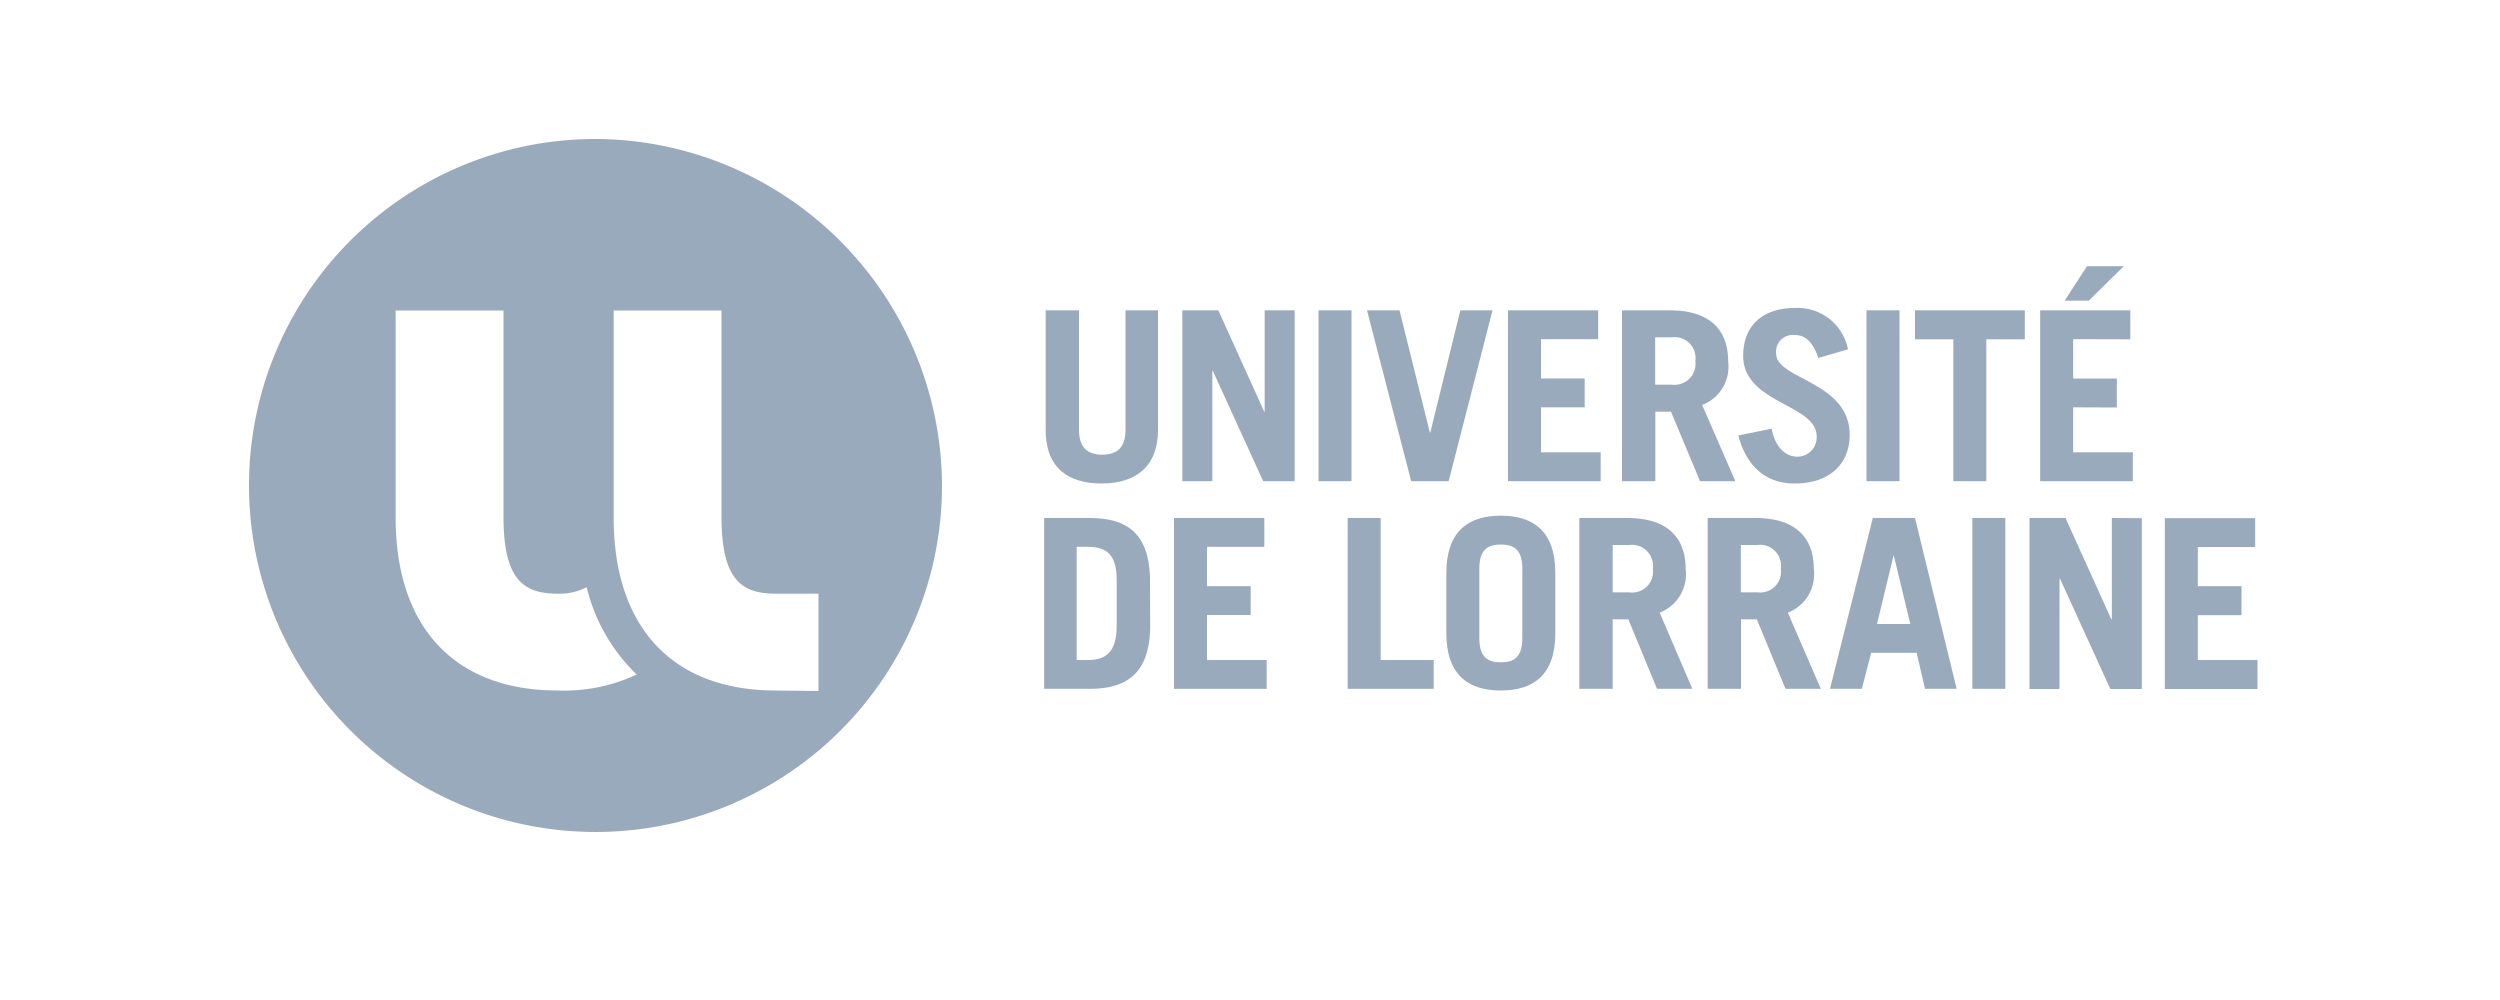 <svg xmlns="http://www.w3.org/2000/svg" viewBox="0 0 150 60"><defs><style>.cls-1{fill:#9aaabd;}</style></defs><g id="MAQ"><path class="cls-1" d="M67.53,18.62v7.17c0,1-.44,1.49-1.4,1.49s-1.39-.51-1.39-1.49V18.62h-2V25.8c0,2.26,1.33,3.21,3.36,3.21s3.38-1,3.38-3.21V18.62Z"></path><polygon class="cls-1" points="75.88 18.62 75.88 24.7 75.85 24.7 73.1 18.62 70.94 18.62 70.94 28.87 72.74 28.87 72.74 22.25 72.77 22.25 75.79 28.87 77.68 28.87 77.68 18.62 75.88 18.62"></polygon><rect class="cls-1" x="79.11" y="18.62" width="1.98" height="10.25"></rect><polygon class="cls-1" points="86.92 28.87 89.55 18.62 87.62 18.62 85.82 25.95 85.79 25.95 83.97 18.62 82.02 18.62 84.67 28.87 86.92 28.87"></polygon><polygon class="cls-1" points="95.89 20.35 95.89 18.62 90.48 18.62 90.48 28.87 96.04 28.87 96.04 27.14 92.46 27.14 92.46 24.44 95.08 24.44 95.08 22.71 92.46 22.71 92.46 20.35 95.89 20.35"></polygon><path class="cls-1" d="M102.13,24.3a2.46,2.46,0,0,0,1.56-2.61c0-1.93-1.13-3.07-3.5-3.07H97.32V28.87h2V24.7h.94L102,28.87h2.12Zm-1.82-1.22h-1V20.24h1a1.25,1.25,0,0,1,1.41,1.42A1.26,1.26,0,0,1,100.31,23.08Z"></path><path class="cls-1" d="M107.83,27.4c-.59,0-1.3-.44-1.53-1.68l-2,.41c.53,2,1.78,2.88,3.38,2.88,2.08,0,3.3-1.16,3.3-2.92,0-3.21-4.41-3.32-4.41-4.87a1,1,0,0,1,1.08-1.12c.69,0,1.12.41,1.45,1.38l1.78-.52a3.07,3.07,0,0,0-3.18-2.48c-2,0-3.11,1.11-3.11,2.87,0,2.86,4.41,2.89,4.41,4.83A1.16,1.16,0,0,1,107.83,27.4Z"></path><rect class="cls-1" x="111.99" y="18.62" width="1.98" height="10.25"></rect><polygon class="cls-1" points="121.49 18.62 114.9 18.62 114.9 20.36 117.2 20.36 117.2 28.87 119.18 28.87 119.18 20.36 121.49 20.36 121.49 18.62"></polygon><polygon class="cls-1" points="122.41 28.87 127.97 28.87 127.97 27.14 124.39 27.14 124.39 24.44 127.01 24.45 127.01 22.71 124.39 22.71 124.39 20.35 127.82 20.36 127.82 18.62 122.41 18.62 122.41 28.87"></polygon><polygon class="cls-1" points="125.22 15.97 123.88 18.04 125.33 18.04 127.43 15.97 125.22 15.97"></polygon><path class="cls-1" d="M69,34.63c-.09-2.59-1.34-3.55-3.61-3.55H62.65V41.33H65.4c2.27,0,3.52-1,3.61-3.55Zm-2,2.92c0,1.54-.62,2.05-1.71,2.05h-.69V32.81h.68c1.24,0,1.72.6,1.72,2Z"></path><polygon class="cls-1" points="72.42 36.9 75.04 36.9 75.04 35.17 72.42 35.17 72.42 32.81 75.86 32.81 75.86 31.08 70.44 31.08 70.44 41.33 76 41.33 76 39.6 72.42 39.6 72.42 36.9"></polygon><polygon class="cls-1" points="82.84 31.08 80.86 31.08 80.86 41.33 86.02 41.33 86.02 39.6 82.84 39.6 82.84 31.08"></polygon><path class="cls-1" d="M93.32,34.38c0-2.53-1.35-3.44-3.27-3.44s-3.27.91-3.27,3.44V38c0,2.52,1.35,3.43,3.27,3.43s3.27-.9,3.27-3.43Zm-3.27,5.36c-.79,0-1.29-.31-1.29-1.45V34.12c0-1.13.5-1.45,1.29-1.45s1.29.32,1.29,1.45v4.17C91.34,39.43,90.84,39.74,90.05,39.74Z"></path><path class="cls-1" d="M99.58,36.76a2.47,2.47,0,0,0,1.56-2.61c0-1.93-1.13-3.07-3.51-3.07H94.76V41.33h2V37.16h.94l1.72,4.17h2.12Zm-1.82-1.22h-1V32.7h1a1.26,1.26,0,0,1,1.41,1.42A1.25,1.25,0,0,1,97.76,35.54Z"></path><path class="cls-1" d="M107.27,36.76a2.47,2.47,0,0,0,1.56-2.61c0-1.93-1.13-3.07-3.51-3.07h-2.86V41.33h2V37.16h.95l1.72,4.17h2.12Zm-1.82-1.22h-1V32.7h1a1.25,1.25,0,0,1,1.4,1.42A1.25,1.25,0,0,1,105.45,35.54Z"></path><path class="cls-1" d="M114.9,31.08h-2.53L109.8,41.33h1.91l.56-2.16H115l.5,2.16h1.9Zm-2.28,6.36,1-4.14h0l1,4.14Z"></path><rect class="cls-1" x="118.34" y="31.08" width="1.98" height="10.25"></rect><polygon class="cls-1" points="121.77 41.34 123.57 41.34 123.57 34.72 123.6 34.72 126.62 41.34 128.51 41.34 128.51 31.09 126.71 31.08 126.71 37.16 126.68 37.16 123.93 31.08 121.77 31.08 121.77 41.34"></polygon><polygon class="cls-1" points="135.31 32.82 135.31 31.09 129.89 31.09 129.89 41.34 135.45 41.34 135.45 39.6 131.87 39.6 131.87 36.91 134.49 36.91 134.49 35.17 131.87 35.17 131.87 32.82 135.31 32.82"></polygon><path class="cls-1" d="M35.52,8.34a20.79,20.79,0,1,0,21,20.79A20.87,20.87,0,0,0,35.52,8.34ZM33.47,41.43c-6.18,0-9.73-3.78-9.73-10.37V18.63h6.47V31c0,3.85,1.25,4.62,3.26,4.62a3.49,3.49,0,0,0,1.73-.39,10.79,10.79,0,0,0,3,5.24A10.25,10.25,0,0,1,33.47,41.43Zm13.08,0c-6.19,0-9.73-3.78-9.73-10.37V18.63h6.47V31c0,3.85,1.25,4.62,3.26,4.62h2.56v5.84Z"></path></g></svg>